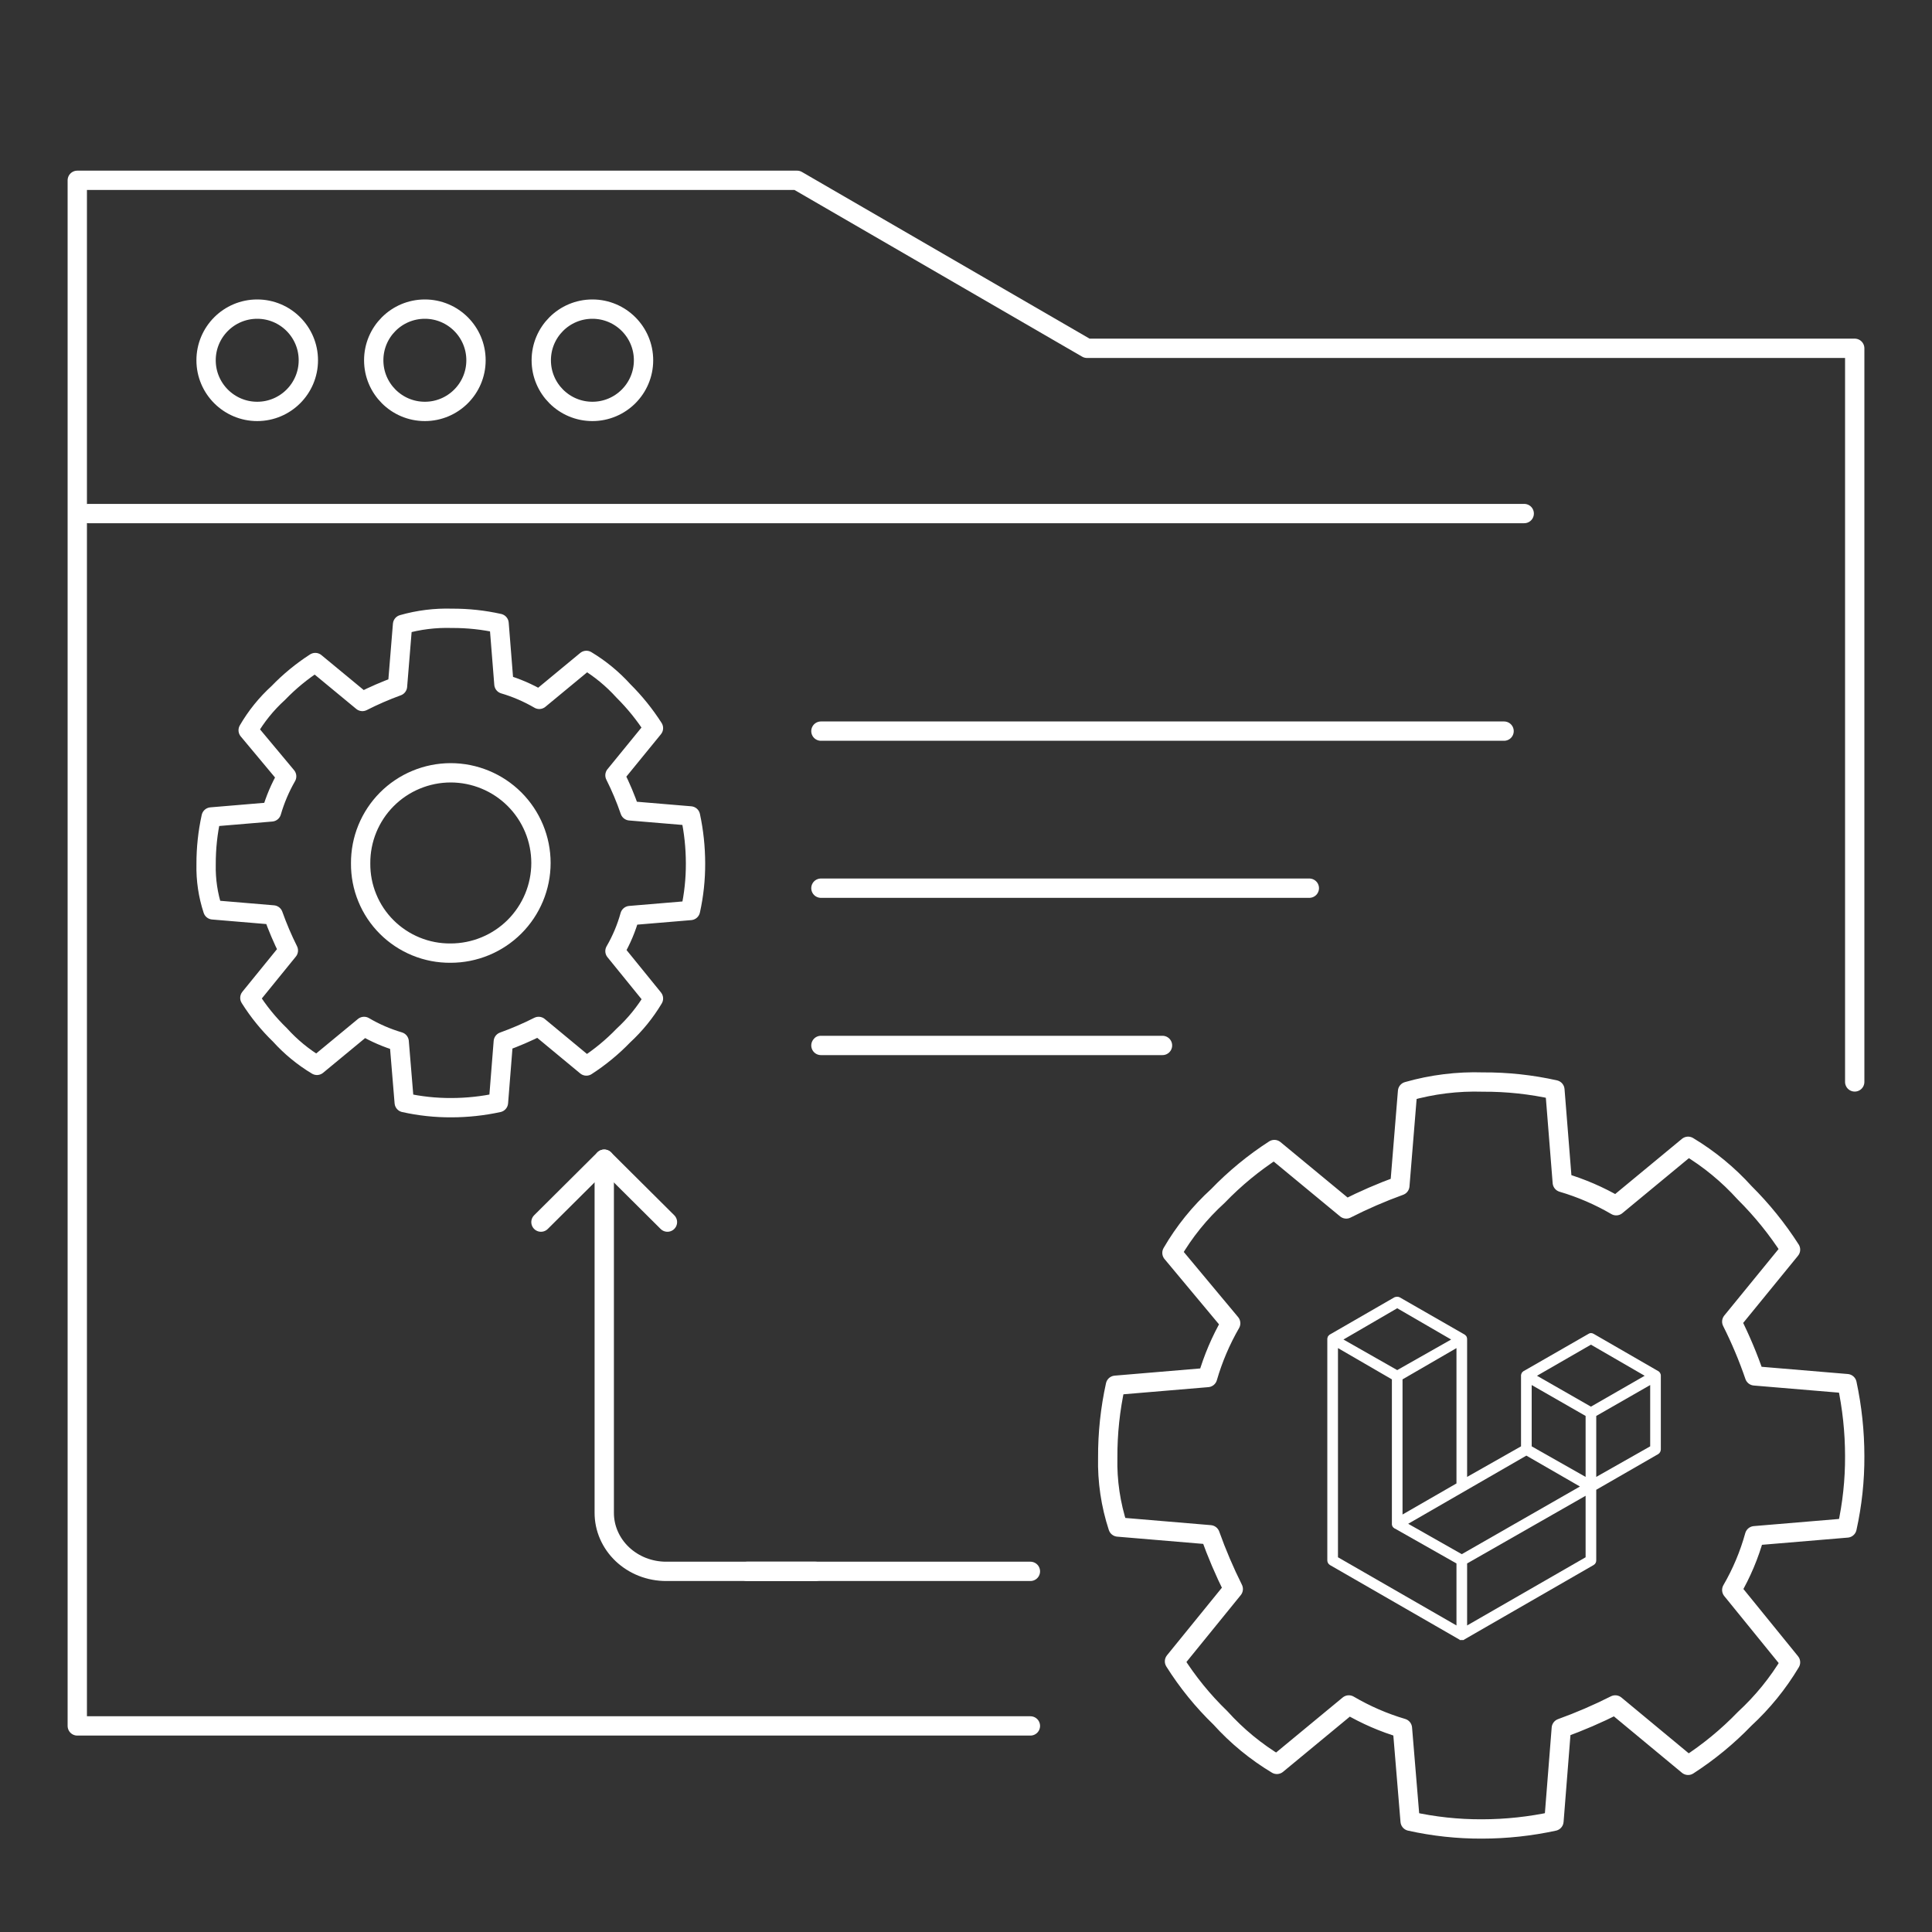 <?xml version="1.0" encoding="UTF-8"?>
<svg xmlns="http://www.w3.org/2000/svg" width="75" height="75" viewBox="0 0 75 75" fill="none">
  <rect x="0" y="0" width="75" height="75" fill="#333333" stroke="none"/>
  <g clip-path="url(#clip0_2223_1283)">
    <path d="M64.466 53.353C64.473 53.367 64.473 53.386 64.473 53.407V56.267C64.473 56.333 64.433 56.413 64.373 56.447L61.966 57.833V60.573C61.966 60.647 61.933 60.713 61.866 60.753L56.853 63.64C56.84 63.647 56.826 63.666 56.813 63.666H56.666C56.666 63.666 56.666 63.647 56.64 63.64L51.626 60.753C51.596 60.734 51.57 60.708 51.553 60.676C51.535 60.645 51.526 60.609 51.526 60.573V52C51.526 51.967 51.526 51.947 51.533 51.933C51.533 51.926 51.54 51.92 51.54 51.913C51.54 51.9 51.546 51.893 51.553 51.88C51.553 51.873 51.56 51.867 51.566 51.86L51.586 51.84L51.606 51.82C51.613 51.813 51.62 51.806 51.626 51.806L54.133 50.36C54.2 50.333 54.28 50.333 54.333 50.36L56.853 51.806C56.86 51.813 56.866 51.813 56.873 51.82L56.893 51.84L56.913 51.86C56.92 51.867 56.926 51.873 56.926 51.88C56.933 51.893 56.94 51.9 56.94 51.913C56.94 51.92 56.946 51.926 56.946 51.933C56.953 51.953 56.953 51.967 56.953 52V57.333L59.046 56.147V53.407C59.046 53.386 59.046 53.367 59.053 53.353L59.06 53.333C59.06 53.333 59.066 53.313 59.073 53.3C59.073 53.293 59.08 53.286 59.086 53.28L59.106 53.26L59.126 53.24C59.133 53.233 59.14 53.227 59.146 53.227L61.666 51.78C61.72 51.74 61.8 51.74 61.866 51.78L64.373 53.227C64.38 53.227 64.386 53.233 64.393 53.24L64.413 53.26L64.433 53.28C64.44 53.286 64.44 53.293 64.446 53.3C64.453 53.313 64.453 53.333 64.46 53.333C64.466 53.333 64.466 53.333 64.466 53.353ZM64.06 56.147V53.767L61.966 54.967V57.333L64.06 56.147ZM61.553 60.453V58.066L56.953 60.693V63.1L61.553 60.453ZM51.94 52.333V60.453L56.54 63.1V60.693L54.14 59.333H54.133C54.126 59.333 54.12 59.333 54.113 59.313C54.106 59.313 54.1 59.306 54.093 59.3L54.073 59.28C54.066 59.273 54.066 59.267 54.06 59.26C54.053 59.246 54.053 59.24 54.046 59.233C54.046 59.22 54.04 59.213 54.04 59.206C54.033 59.2 54.033 59.187 54.033 59.18V53.547L51.94 52.333ZM54.24 50.786L52.153 52L54.24 53.187L56.333 52L54.24 50.786ZM56.54 57.587V52.333L54.446 53.547V58.793L56.54 57.587ZM61.76 52.2L59.666 53.407L61.76 54.606L63.846 53.407L61.76 52.2ZM61.553 54.967L59.46 53.767V56.147L61.553 57.333V54.967ZM56.746 60.333L61.333 57.706L59.253 56.507L54.666 59.153L56.746 60.333Z" fill="white"></path>
    <path d="M88.043 88.292C88.81 92.746 88.775 97.293 87.939 101.716C87.53 104.662 86.258 107.409 84.285 109.61C82.312 111.812 79.725 113.369 76.852 114.084C73.979 114.8 70.949 114.641 68.145 113.629C65.341 112.617 62.89 110.797 61.1 108.399C59.31 106.001 58.263 103.132 58.091 100.156C57.919 97.18 58.629 94.231 60.133 91.68C61.636 89.13 63.865 87.093 66.537 85.828C69.209 84.562 72.204 84.126 75.145 84.572C79.622 85.029 83.991 86.289 88.043 88.292ZM88.043 88.292C87.276 83.837 87.312 79.29 88.148 74.868C88.557 71.922 89.828 69.175 91.802 66.974C93.775 64.772 96.362 63.215 99.235 62.5C102.108 61.784 105.138 61.943 107.941 62.955C110.745 63.967 113.197 65.787 114.987 68.185C116.777 70.583 117.824 73.451 117.996 76.427C118.168 79.403 117.457 82.353 115.954 84.904C114.451 87.454 112.222 89.491 109.55 90.756C106.878 92.021 103.882 92.458 100.942 92.012C96.465 91.555 92.095 90.295 88.043 88.292Z" stroke="white" stroke-width="0.75" stroke-linecap="round" stroke-linejoin="round"></path>
  </g>
  <path d="M3.43 19.936H59.17" stroke="white" stroke-width="0.75" stroke-linecap="round" stroke-linejoin="round"></path>
  <path d="M31.868 28.382H58.388" stroke="white" stroke-width="0.75" stroke-linecap="round" stroke-linejoin="round"></path>
  <path d="M31.868 34.479H50.828" stroke="white" stroke-width="0.75" stroke-linecap="round" stroke-linejoin="round"></path>
  <path d="M31.868 40.584H45.128" stroke="white" stroke-width="0.75" stroke-linecap="round" stroke-linejoin="round"></path>
  <path d="M29 61H40" stroke="white" stroke-width="0.75" stroke-linecap="round" stroke-linejoin="round"></path>
  <path d="M9.985 15.971C11.081 15.971 11.97 15.082 11.97 13.986C11.97 12.889 11.081 12 9.985 12C8.889 12 8 12.889 8 13.986C8 15.082 8.889 15.971 9.985 15.971Z" stroke="white" stroke-width="0.75" stroke-linecap="round" stroke-linejoin="round"></path>
  <path d="M16.493 15.971C17.589 15.971 18.478 15.082 18.478 13.986C18.478 12.889 17.589 12 16.493 12C15.396 12 14.508 12.889 14.508 13.986C14.508 15.082 15.396 15.971 16.493 15.971Z" stroke="white" stroke-width="0.75" stroke-linecap="round" stroke-linejoin="round"></path>
  <path d="M22.997 15.971C24.093 15.971 24.982 15.082 24.982 13.986C24.982 12.889 24.093 12 22.997 12C21.9 12 21.012 12.889 21.012 13.986C21.012 15.082 21.9 15.971 22.997 15.971Z" stroke="white" stroke-width="0.75" stroke-linecap="round" stroke-linejoin="round"></path>
  <path d="M23.457 45V58.724C23.456 59.022 23.517 59.318 23.638 59.594C23.758 59.87 23.935 60.121 24.158 60.333C24.381 60.544 24.646 60.712 24.938 60.827C25.23 60.941 25.543 61 25.859 61H31.663" stroke="white" stroke-width="0.75" stroke-linecap="round" stroke-linejoin="round"></path>
  <path d="M21 47.442L23.455 45L25.91 47.442" stroke="white" stroke-width="0.75" stroke-linecap="round" stroke-linejoin="round"></path>
  <path d="M17.546 24.003C18.161 24 18.774 24.066 19.374 24.2L19.562 26.557C20.041 26.698 20.502 26.897 20.934 27.149L22.763 25.637C23.297 25.958 23.781 26.357 24.2 26.82C24.64 27.257 25.032 27.742 25.367 28.266L23.873 30.097C24.097 30.543 24.291 31.004 24.453 31.477L26.804 31.674C26.934 32.279 26.999 32.895 27 33.514C27.003 34.13 26.937 34.744 26.804 35.345L24.453 35.542C24.319 36.026 24.124 36.489 23.873 36.922L25.367 38.762C25.049 39.295 24.655 39.779 24.2 40.199C23.767 40.648 23.285 41.044 22.763 41.382L20.909 39.846C20.464 40.071 20.006 40.268 19.538 40.437L19.35 42.803C18.749 42.933 18.136 42.999 17.521 43C16.906 43.003 16.293 42.937 15.692 42.803L15.496 40.437C15.02 40.296 14.562 40.098 14.133 39.846L12.304 41.357C11.77 41.037 11.285 40.638 10.867 40.175C10.422 39.745 10.03 39.262 9.7 38.737L11.194 36.898C10.97 36.45 10.774 35.989 10.606 35.518L8.263 35.321C8.076 34.752 7.987 34.154 8.001 33.555C7.999 32.936 8.064 32.319 8.197 31.715L10.541 31.518C10.681 31.036 10.878 30.573 11.128 30.138L9.634 28.348C9.947 27.808 10.341 27.321 10.802 26.902C11.234 26.454 11.716 26.057 12.239 25.72L14.068 27.231C14.51 27.006 14.965 26.809 15.431 26.639L15.627 24.241C16.25 24.063 16.898 23.983 17.546 24.003Z" stroke="white" stroke-width="0.75" stroke-linecap="round" stroke-linejoin="round"></path>
  <path d="M57.57 42.005C58.508 42 59.444 42.101 60.361 42.306L60.648 45.903C61.379 46.118 62.082 46.421 62.741 46.806L65.532 44.499C66.348 44.989 67.087 45.597 67.726 46.304C68.398 46.972 68.996 47.712 69.508 48.511L67.227 51.306C67.569 51.987 67.865 52.691 68.112 53.412L71.701 53.713C71.899 54.636 71.999 55.577 72 56.521C72.005 57.461 71.904 58.399 71.701 59.316L68.112 59.617C67.908 60.355 67.611 61.062 67.227 61.723L69.508 64.531C69.022 65.345 68.421 66.084 67.726 66.725C67.066 67.409 66.33 68.015 65.532 68.53L62.704 66.186C62.025 66.529 61.325 66.831 60.61 67.089L60.324 70.699C59.406 70.898 58.471 70.999 57.532 71C56.593 71.004 55.657 70.903 54.741 70.699L54.442 67.089C53.714 66.874 53.016 66.57 52.361 66.186L49.569 68.493C48.754 68.004 48.014 67.395 47.376 66.688C46.696 66.031 46.098 65.295 45.594 64.494L47.875 61.686C47.534 61.003 47.234 60.299 46.977 59.58L43.401 59.279C43.116 58.41 42.981 57.498 43.002 56.584C42.998 55.639 43.098 54.698 43.301 53.776L46.878 53.475C47.091 52.739 47.393 52.032 47.775 51.369L45.495 48.636C45.972 47.813 46.574 47.069 47.276 46.43C47.936 45.745 48.672 45.14 49.47 44.625L52.261 46.931C52.936 46.588 53.631 46.287 54.342 46.029L54.641 42.368C55.593 42.096 56.581 41.974 57.57 42.005Z" stroke="white" stroke-width="0.75" stroke-linecap="round" stroke-linejoin="round"></path>
  <path d="M17.492 30C18.423 30 19.315 30.369 19.973 31.025C20.63 31.681 21 32.572 21 33.5C21 34.428 20.63 35.318 19.973 35.975C19.315 36.631 18.423 37 17.492 37C17.032 37.004 16.576 36.917 16.151 36.743C15.725 36.569 15.339 36.313 15.014 35.989C14.688 35.664 14.431 35.279 14.258 34.854C14.083 34.429 13.996 33.974 14 33.516C13.997 33.056 14.085 32.599 14.259 32.173C14.433 31.748 14.689 31.36 15.014 31.033C15.338 30.707 15.724 30.447 16.15 30.27C16.575 30.093 17.031 30.001 17.492 30Z" stroke="white" stroke-width="0.75" stroke-linecap="round" stroke-linejoin="round"></path>
  <path d="M40 67L3 67V7H30.943L42.196 13.521H72V42" stroke="white" stroke-width="0.75" stroke-linecap="round" stroke-linejoin="round"></path>
  <defs>
    <clipPath id="clip0_2223_1283">
      <rect width="16" height="16" fill="white" transform="translate(50 49)"></rect>
    </clipPath>
  </defs>
</svg>
